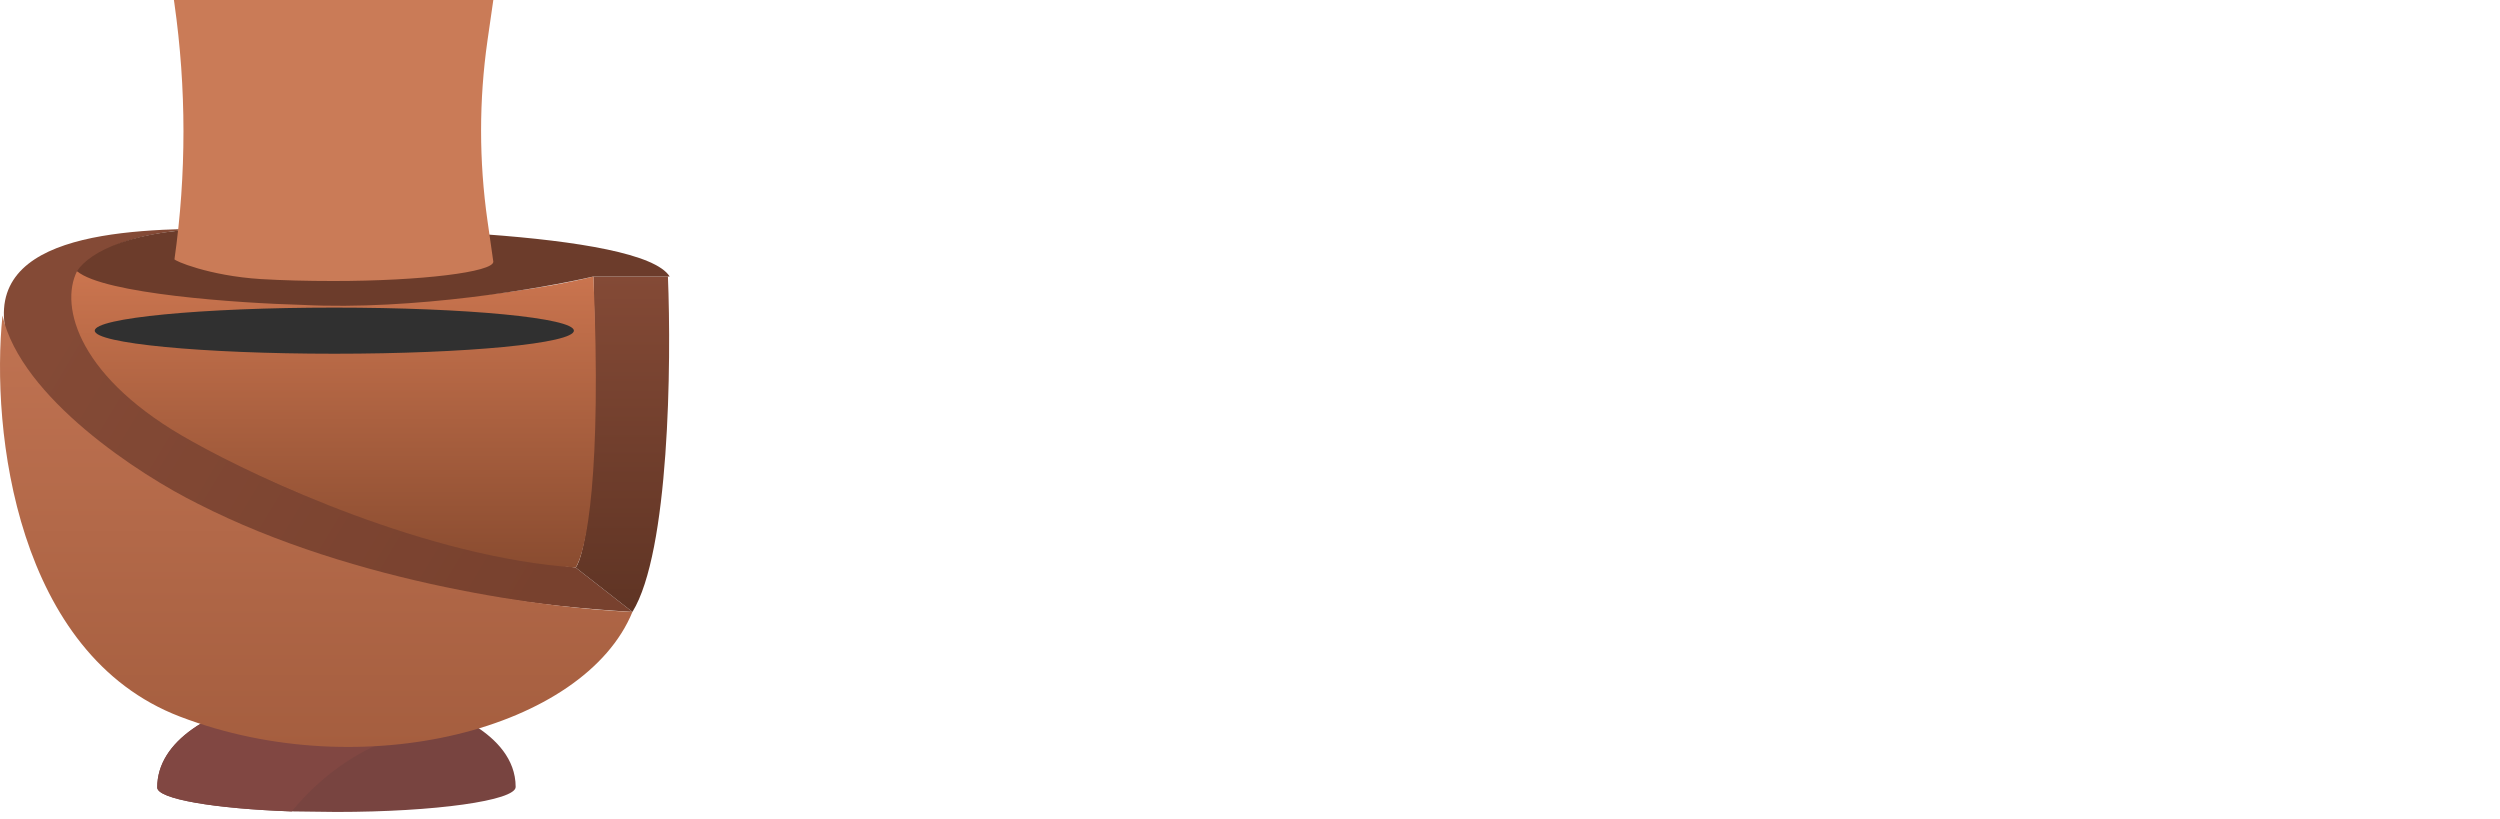 <svg width="238" height="78" viewBox="0 0 238 78" fill="none" xmlns="http://www.w3.org/2000/svg">
<path d="M49.091 74.918C49.091 76.212 41.437 77.298 32.03 77.298C30.555 77.298 29.12 77.246 27.765 77.246C20.39 76.988 14.969 76.056 14.969 74.97C14.969 66.122 35.458 62.656 45.344 69.175C47.177 70.365 49.091 72.228 49.091 74.918Z" fill="#784440"/>
<path d="M45.344 69.123C40.8 68.968 33.744 70.055 27.765 77.247C20.39 76.988 14.969 76.057 14.969 74.97C14.929 66.123 35.418 62.656 45.344 69.123Z" fill="#814742"/>
<path d="M0.912 32.912C-2.601 22.236 11.724 21.763 21.184 21.763C9.967 21.763 7.163 25.536 6.994 27.338C7.501 41.359 37.402 51.833 54.802 54.029L60.208 58.252C22.198 56.056 4.854 40.289 0.912 32.912Z" fill="url(#paint0_linear_140_210)"/>
<path d="M17.129 68.219C1.587 62.273 -0.89 41.078 0.236 30.041C1.993 37.879 13.356 45.245 18.819 47.947C33.879 55.651 52.742 57.971 60.207 58.252C55.646 69.402 34.529 74.877 17.129 68.219Z" fill="url(#paint1_linear_140_210)"/>
<path d="M56.491 26.324C57.032 46.055 55.646 53.015 54.802 54.029L60.208 58.252C63.721 52.576 63.924 34.602 63.586 26.324H56.491Z" fill="url(#paint2_linear_140_210)"/>
<path d="M18.313 42.035C7.501 36.088 5.643 29.196 7.332 25.817C27.063 30.818 48.27 28.408 56.492 26.324C57.302 45.109 55.816 52.509 54.802 54.029C40.747 53.083 24.619 45.582 18.313 42.035Z" fill="url(#paint3_linear_140_210)"/>
<path d="M63.754 26.324C61.051 21.999 34.135 21.481 21.014 21.763C12.77 21.763 8.513 23.959 7.331 25.817C9.898 27.98 22.647 28.858 28.785 29.027C39.327 29.568 51.648 27.45 56.49 26.324H63.754Z" fill="#6C3C2B"/>
<g filter="url(#filter0_i_140_210)">
<ellipse cx="31.827" cy="25.479" rx="22.806" ry="2.196" fill="#303030"/>
</g>
<path d="M46.408 3.857C45.597 9.542 45.596 15.313 46.406 20.998L46.964 24.915C46.964 25.895 40.126 26.752 31.732 26.752C29.23 26.752 26.896 26.691 24.839 26.568C19.891 26.262 16.5 24.793 16.611 24.671C17.755 16.59 17.751 8.388 16.6 0.308L16.556 0H46.964L46.408 3.857Z" fill="#CA7B57"/>
<path d="M90.114 45.49H99.731C104.944 45.49 108.009 42.686 108.009 38.426C108.009 35.95 106.917 33.801 103.747 32.527C103.359 32.381 103.183 31.798 103.676 31.616C105.896 30.742 107.199 29.031 107.199 26.445C107.199 22.294 103.5 20 98.991 20H90.114C88.775 20 88 20.874 88 21.93C88 22.331 88.106 22.731 88.352 23.132C88.951 24.151 89.303 25.317 89.303 27.101V38.389C89.303 40.174 88.951 41.339 88.352 42.358C88.106 42.759 88 43.16 88 43.56C88 44.616 88.775 45.49 90.114 45.49ZM96.138 29.978C95.574 29.978 95.222 29.613 95.222 29.031V25.317C95.222 24.734 95.539 24.37 96.138 24.37H98.181C99.801 24.37 100.964 25.353 100.964 27.174C100.964 28.994 99.801 29.978 98.181 29.978H96.138ZM96.138 41.12C95.574 41.12 95.222 40.793 95.222 40.174V35.294C95.222 34.712 95.574 34.347 96.138 34.347H98.533C100.506 34.347 101.809 35.658 101.809 37.734C101.809 39.809 100.506 41.12 98.533 41.12H96.138Z" fill="white"/>
<path d="M118.9 46C123.867 46 127.954 42.249 127.954 36.168C127.954 30.087 123.973 26.409 118.9 26.409C113.933 26.409 109.847 30.087 109.847 36.168C109.847 42.249 113.828 46 118.9 46ZM119.182 41.594C116.822 41.594 115.519 38.754 115.519 35.148C115.519 32.272 116.787 30.779 118.583 30.779C120.944 30.779 122.282 33.546 122.282 37.188C122.282 40.101 120.979 41.594 119.182 41.594Z" fill="white"/>
<path d="M135.805 46C138.623 46 140.807 44.216 140.807 42.213C140.807 41.303 140.385 40.829 139.751 40.829C139.011 40.829 138.518 41.266 137.637 41.266C136.932 41.266 136.474 40.756 136.474 39.882V31.471C136.474 30.997 136.721 30.742 137.179 30.742H139.222C139.997 30.742 140.455 30.269 140.455 29.468V28.193C140.455 27.392 139.997 26.919 139.222 26.919H137.25C136.756 26.919 136.474 26.628 136.474 26.118V24.843C136.474 23.714 135.523 23.059 134.502 23.714L129.429 26.919C128.76 27.356 128.478 27.72 128.478 28.521V29.468C128.478 30.269 128.936 30.742 129.711 30.742H130.134C130.591 30.742 130.838 30.997 130.838 31.471V40.392C130.838 44.143 132.917 46 135.805 46Z" fill="white"/>
<path d="M144.193 45.49H148.491C149.83 45.49 150.605 44.616 150.605 43.56C150.605 43.16 150.499 42.759 150.253 42.358C149.619 41.339 149.301 40.174 149.301 38.389V37.188C149.301 36.532 149.654 36.168 150.288 36.168H152.472C158.038 36.168 160.927 32.891 160.927 28.084C160.927 23.277 158.038 20 152.472 20H144.193C142.855 20 142.08 20.874 142.08 21.93C142.08 22.331 142.185 22.731 142.432 23.132C143.031 24.151 143.383 25.317 143.383 27.101V38.389C143.383 40.174 143.031 41.339 142.432 42.358C142.185 42.759 142.08 43.16 142.08 43.56C142.08 44.616 142.855 45.49 144.193 45.49ZM150.288 31.798C149.654 31.798 149.301 31.434 149.301 30.779V25.389C149.301 24.734 149.654 24.37 150.288 24.37H151.873C153.987 24.37 155.22 25.644 155.22 28.084C155.22 30.524 153.987 31.798 151.873 31.798H150.288Z" fill="white"/>
<path d="M170.331 46C175.298 46 179.385 42.249 179.385 36.168C179.385 30.087 175.404 26.409 170.331 26.409C165.364 26.409 161.278 30.087 161.278 36.168C161.278 42.249 165.258 46 170.331 46ZM170.613 41.594C168.253 41.594 166.949 38.754 166.949 35.148C166.949 32.272 168.218 30.779 170.014 30.779C172.374 30.779 173.713 33.546 173.713 37.188C173.713 40.101 172.41 41.594 170.613 41.594Z" fill="white"/>
<path d="M187.236 46C190.054 46 192.238 44.216 192.238 42.213C192.238 41.303 191.816 40.829 191.182 40.829C190.442 40.829 189.949 41.266 189.068 41.266C188.363 41.266 187.905 40.756 187.905 39.882V31.471C187.905 30.997 188.152 30.742 188.61 30.742H190.653C191.428 30.742 191.886 30.269 191.886 29.468V28.193C191.886 27.392 191.428 26.919 190.653 26.919H188.68C188.187 26.919 187.905 26.628 187.905 26.118V24.843C187.905 23.714 186.954 23.059 185.933 23.714L180.86 26.919C180.191 27.356 179.909 27.72 179.909 28.521V29.468C179.909 30.269 180.367 30.742 181.142 30.742H181.564C182.022 30.742 182.269 30.997 182.269 31.471V40.392C182.269 44.143 184.347 46 187.236 46Z" fill="white"/>
<path d="M200.274 46C203.093 46 205.277 44.216 205.277 42.213C205.277 41.303 204.854 40.829 204.22 40.829C203.48 40.829 202.987 41.266 202.106 41.266C201.402 41.266 200.944 40.756 200.944 39.882V31.471C200.944 30.997 201.19 30.742 201.648 30.742H203.691C204.466 30.742 204.924 30.269 204.924 29.468V28.193C204.924 27.392 204.466 26.919 203.691 26.919H201.719C201.225 26.919 200.944 26.628 200.944 26.118V24.843C200.944 23.714 199.993 23.059 198.971 23.714L193.898 26.919C193.229 27.356 192.947 27.72 192.947 28.521V29.468C192.947 30.269 193.405 30.742 194.18 30.742H194.603C195.061 30.742 195.307 30.997 195.307 31.471V40.392C195.307 44.143 197.386 46 200.274 46Z" fill="white"/>
<path d="M214.675 46C218.445 46 220.734 44.07 222.073 41.412C222.848 39.846 221.263 38.426 219.642 39.737C218.515 40.647 217.212 41.303 215.591 41.303C213.548 41.303 211.928 39.7 211.54 37.807C211.47 37.406 211.646 37.188 211.998 37.188H221.228C222.355 37.188 222.989 36.642 222.989 35.076C222.989 30.451 220.241 26.409 214.816 26.409C209.25 26.409 205.622 30.706 205.622 36.168C205.622 42.249 209.25 46 214.675 46ZM212.104 33.692C211.716 33.692 211.54 33.437 211.681 33.073C212.245 31.58 213.337 30.742 214.71 30.742C216.225 30.742 217.282 31.58 217.423 32.891C217.493 33.401 217.247 33.692 216.789 33.692H212.104Z" fill="white"/>
<path d="M226.058 45.49H229.651C230.919 45.49 231.483 44.725 231.13 43.451C230.849 42.431 230.672 41.594 230.672 40.028V34.966C230.672 33 231.201 31.653 232.117 31.653C233.174 31.653 233.279 33.947 235.217 33.947C238.81 33.947 239.092 26.409 235.076 26.409C233.491 26.409 232.539 27.21 231.377 28.703C230.954 29.249 230.672 28.958 230.672 28.521V28.048C230.672 26.809 230.003 26.154 228.418 26.482L225.67 27.028C224.719 27.21 224.226 28.266 224.578 29.14C224.789 29.65 225.036 30.415 225.036 31.398V40.028C225.036 41.594 224.86 42.431 224.578 43.451C224.226 44.725 224.789 45.49 226.058 45.49Z" fill="white"/>
<path d="M88.991 54.406V61.785H88V54.406H88.991ZM92.123 57.725V58.526H88.775V57.725H92.123ZM92.631 54.406V55.206H88.775V54.406H92.631Z" fill="white"/>
<path d="M93.304 59.104V58.987C93.304 58.592 93.362 58.225 93.478 57.888C93.595 57.546 93.763 57.251 93.982 57.001C94.201 56.747 94.466 56.551 94.777 56.413C95.089 56.271 95.438 56.2 95.825 56.2C96.215 56.2 96.566 56.271 96.877 56.413C97.192 56.551 97.459 56.747 97.678 57.001C97.901 57.251 98.07 57.546 98.187 57.888C98.303 58.225 98.361 58.592 98.361 58.987V59.104C98.361 59.499 98.303 59.866 98.187 60.204C98.07 60.542 97.901 60.837 97.678 61.091C97.459 61.341 97.194 61.537 96.882 61.679C96.574 61.817 96.225 61.886 95.835 61.886C95.445 61.886 95.094 61.817 94.782 61.679C94.471 61.537 94.204 61.341 93.982 61.091C93.763 60.837 93.595 60.542 93.478 60.204C93.362 59.866 93.304 59.499 93.304 59.104ZM94.254 58.987V59.104C94.254 59.378 94.286 59.636 94.351 59.879C94.416 60.119 94.514 60.332 94.644 60.518C94.777 60.704 94.943 60.851 95.142 60.959C95.341 61.064 95.572 61.116 95.835 61.116C96.095 61.116 96.323 61.064 96.518 60.959C96.716 60.851 96.881 60.704 97.011 60.518C97.141 60.332 97.239 60.119 97.303 59.879C97.372 59.636 97.406 59.378 97.406 59.104V58.987C97.406 58.717 97.372 58.462 97.303 58.222C97.239 57.979 97.139 57.764 97.006 57.578C96.876 57.389 96.711 57.24 96.513 57.132C96.318 57.024 96.088 56.97 95.825 56.97C95.565 56.97 95.335 57.024 95.137 57.132C94.942 57.24 94.777 57.389 94.644 57.578C94.514 57.764 94.416 57.979 94.351 58.222C94.286 58.462 94.254 58.717 94.254 58.987Z" fill="white"/>
<path d="M100.502 57.163V61.785H99.552V56.301H100.477L100.502 57.163ZM102.238 56.271L102.233 57.142C102.154 57.126 102.079 57.115 102.007 57.112C101.938 57.105 101.859 57.102 101.77 57.102C101.551 57.102 101.358 57.136 101.19 57.203C101.023 57.271 100.88 57.365 100.764 57.487C100.648 57.609 100.555 57.754 100.487 57.923C100.422 58.089 100.379 58.271 100.359 58.47L100.092 58.622C100.092 58.291 100.124 57.98 100.189 57.69C100.258 57.399 100.362 57.142 100.502 56.919C100.643 56.693 100.821 56.517 101.036 56.392C101.255 56.264 101.515 56.2 101.817 56.2C101.885 56.2 101.964 56.208 102.053 56.225C102.142 56.239 102.203 56.254 102.238 56.271Z" fill="white"/>
<path d="M104.06 57.391V61.785H103.105V56.301H104.009L104.06 57.391ZM103.865 58.835L103.424 58.82C103.427 58.445 103.477 58.099 103.573 57.781C103.668 57.46 103.811 57.181 103.999 56.945C104.187 56.708 104.422 56.526 104.702 56.397C104.983 56.266 105.308 56.2 105.678 56.2C105.938 56.2 106.177 56.237 106.397 56.311C106.616 56.382 106.806 56.495 106.966 56.651C107.127 56.806 107.252 57.006 107.341 57.249C107.43 57.492 107.475 57.786 107.475 58.131V61.785H106.525V58.176C106.525 57.889 106.475 57.659 106.376 57.487C106.28 57.315 106.143 57.19 105.965 57.112C105.787 57.031 105.578 56.99 105.339 56.99C105.058 56.99 104.824 57.039 104.635 57.137C104.447 57.235 104.297 57.37 104.184 57.543C104.071 57.715 103.989 57.913 103.937 58.136C103.889 58.355 103.865 58.589 103.865 58.835ZM107.465 58.318L106.828 58.511C106.831 58.21 106.881 57.921 106.977 57.644C107.076 57.367 107.218 57.12 107.403 56.904C107.591 56.688 107.822 56.517 108.096 56.392C108.37 56.264 108.683 56.2 109.036 56.2C109.333 56.2 109.597 56.239 109.826 56.316C110.059 56.394 110.254 56.514 110.412 56.676C110.573 56.835 110.694 57.039 110.776 57.289C110.858 57.539 110.899 57.837 110.899 58.181V61.785H109.944V58.171C109.944 57.864 109.895 57.626 109.796 57.457C109.7 57.284 109.563 57.164 109.385 57.097C109.21 57.026 109.001 56.99 108.758 56.99C108.55 56.99 108.365 57.026 108.204 57.097C108.043 57.168 107.908 57.266 107.798 57.391C107.689 57.512 107.605 57.653 107.547 57.812C107.492 57.97 107.465 58.139 107.465 58.318Z" fill="white"/>
<path d="M116.506 61.217L118.052 56.301H119.068L116.84 62.632C116.789 62.767 116.72 62.912 116.635 63.067C116.552 63.226 116.446 63.377 116.316 63.519C116.186 63.66 116.029 63.775 115.844 63.863C115.662 63.954 115.445 64 115.192 64C115.116 64 115.021 63.99 114.904 63.97C114.788 63.949 114.706 63.932 114.658 63.919L114.653 63.159C114.68 63.162 114.723 63.165 114.781 63.169C114.843 63.175 114.885 63.179 114.909 63.179C115.125 63.179 115.308 63.15 115.459 63.093C115.609 63.039 115.736 62.946 115.839 62.814C115.945 62.686 116.036 62.508 116.111 62.282L116.506 61.217ZM115.371 56.301L116.814 60.559L117.061 61.547L116.378 61.892L114.334 56.301H115.371Z" fill="white"/>
<path d="M119.592 59.104V58.987C119.592 58.592 119.65 58.225 119.767 57.888C119.883 57.546 120.051 57.251 120.27 57.001C120.489 56.747 120.754 56.551 121.066 56.413C121.377 56.271 121.726 56.2 122.113 56.2C122.503 56.2 122.854 56.271 123.166 56.413C123.48 56.551 123.747 56.747 123.966 57.001C124.189 57.251 124.358 57.546 124.475 57.888C124.591 58.225 124.649 58.592 124.649 58.987V59.104C124.649 59.499 124.591 59.866 124.475 60.204C124.358 60.542 124.189 60.837 123.966 61.091C123.747 61.341 123.482 61.537 123.171 61.679C122.863 61.817 122.513 61.886 122.123 61.886C121.733 61.886 121.382 61.817 121.071 61.679C120.759 61.537 120.492 61.341 120.27 61.091C120.051 60.837 119.883 60.542 119.767 60.204C119.65 59.866 119.592 59.499 119.592 59.104ZM120.542 58.987V59.104C120.542 59.378 120.574 59.636 120.639 59.879C120.704 60.119 120.802 60.332 120.932 60.518C121.066 60.704 121.232 60.851 121.43 60.959C121.629 61.064 121.86 61.116 122.123 61.116C122.383 61.116 122.611 61.064 122.806 60.959C123.005 60.851 123.169 60.704 123.299 60.518C123.429 60.332 123.527 60.119 123.592 59.879C123.66 59.636 123.694 59.378 123.694 59.104V58.987C123.694 58.717 123.66 58.462 123.592 58.222C123.527 57.979 123.427 57.764 123.294 57.578C123.164 57.389 122.999 57.24 122.801 57.132C122.606 57.024 122.377 56.97 122.113 56.97C121.853 56.97 121.623 57.024 121.425 57.132C121.23 57.24 121.066 57.389 120.932 57.578C120.802 57.764 120.704 57.979 120.639 58.222C120.574 58.462 120.542 58.717 120.542 58.987Z" fill="white"/>
<path d="M129.24 60.518V56.301H130.195V61.785H129.286L129.24 60.518ZM129.419 59.362L129.815 59.352C129.815 59.717 129.775 60.055 129.696 60.366C129.621 60.673 129.498 60.94 129.327 61.167C129.156 61.393 128.931 61.571 128.654 61.699C128.377 61.824 128.04 61.886 127.643 61.886C127.372 61.886 127.124 61.848 126.898 61.77C126.676 61.692 126.484 61.572 126.323 61.41C126.162 61.248 126.037 61.037 125.948 60.776C125.863 60.516 125.82 60.204 125.82 59.839V56.301H126.77V59.849C126.77 60.096 126.797 60.3 126.852 60.462C126.91 60.621 126.987 60.748 127.083 60.842C127.182 60.934 127.292 60.998 127.412 61.035C127.535 61.072 127.662 61.091 127.792 61.091C128.196 61.091 128.516 61.015 128.752 60.863C128.988 60.707 129.157 60.499 129.26 60.239C129.366 59.976 129.419 59.683 129.419 59.362Z" fill="white"/>
<path d="M132.592 57.163V61.785H131.642V56.301H132.567L132.592 57.163ZM134.328 56.271L134.323 57.142C134.244 57.126 134.169 57.115 134.097 57.112C134.028 57.105 133.949 57.102 133.86 57.102C133.641 57.102 133.448 57.136 133.28 57.203C133.113 57.271 132.971 57.365 132.854 57.487C132.738 57.609 132.645 57.754 132.577 57.923C132.512 58.089 132.469 58.271 132.449 58.47L132.182 58.622C132.182 58.291 132.214 57.98 132.279 57.69C132.348 57.399 132.452 57.142 132.592 56.919C132.733 56.693 132.911 56.517 133.126 56.392C133.345 56.264 133.605 56.2 133.907 56.2C133.975 56.2 134.054 56.208 134.143 56.225C134.232 56.239 134.293 56.254 134.328 56.271Z" fill="white"/>
<path d="M137.809 54H138.764V60.721L138.682 61.785H137.809V54ZM142.517 58.998V59.104C142.517 59.503 142.469 59.873 142.373 60.214C142.277 60.552 142.137 60.846 141.952 61.096C141.767 61.346 141.542 61.54 141.275 61.679C141.008 61.817 140.701 61.886 140.355 61.886C140.003 61.886 139.693 61.827 139.426 61.709C139.163 61.587 138.94 61.413 138.759 61.187C138.577 60.961 138.432 60.687 138.322 60.366C138.216 60.045 138.143 59.683 138.101 59.281V58.815C138.143 58.41 138.216 58.046 138.322 57.725C138.432 57.404 138.577 57.131 138.759 56.904C138.94 56.674 139.163 56.5 139.426 56.382C139.69 56.261 139.996 56.2 140.345 56.2C140.694 56.2 141.004 56.267 141.275 56.402C141.545 56.534 141.771 56.723 141.952 56.97C142.137 57.217 142.277 57.512 142.373 57.857C142.469 58.198 142.517 58.578 142.517 58.998ZM141.562 59.104V58.998C141.562 58.724 141.536 58.467 141.485 58.227C141.434 57.984 141.352 57.771 141.239 57.588C141.126 57.403 140.977 57.257 140.792 57.153C140.607 57.044 140.379 56.99 140.109 56.99C139.869 56.99 139.661 57.031 139.483 57.112C139.308 57.193 139.159 57.303 139.036 57.441C138.913 57.577 138.812 57.732 138.733 57.908C138.658 58.08 138.601 58.259 138.564 58.445V59.666C138.618 59.903 138.707 60.131 138.831 60.351C138.957 60.567 139.125 60.744 139.334 60.883C139.546 61.022 139.808 61.091 140.119 61.091C140.376 61.091 140.595 61.04 140.777 60.939C140.961 60.834 141.11 60.69 141.223 60.508C141.34 60.325 141.425 60.114 141.48 59.874C141.535 59.634 141.562 59.378 141.562 59.104Z" fill="white"/>
<path d="M143.467 59.104V58.987C143.467 58.592 143.525 58.225 143.641 57.888C143.758 57.546 143.926 57.251 144.145 57.001C144.364 56.747 144.629 56.551 144.941 56.413C145.252 56.271 145.601 56.2 145.988 56.2C146.378 56.2 146.729 56.271 147.04 56.413C147.355 56.551 147.622 56.747 147.841 57.001C148.064 57.251 148.233 57.546 148.35 57.888C148.466 58.225 148.524 58.592 148.524 58.987V59.104C148.524 59.499 148.466 59.866 148.35 60.204C148.233 60.542 148.064 60.837 147.841 61.091C147.622 61.341 147.357 61.537 147.046 61.679C146.738 61.817 146.388 61.886 145.998 61.886C145.608 61.886 145.257 61.817 144.946 61.679C144.634 61.537 144.367 61.341 144.145 61.091C143.926 60.837 143.758 60.542 143.641 60.204C143.525 59.866 143.467 59.499 143.467 59.104ZM144.417 58.987V59.104C144.417 59.378 144.449 59.636 144.514 59.879C144.579 60.119 144.677 60.332 144.807 60.518C144.941 60.704 145.107 60.851 145.305 60.959C145.504 61.064 145.735 61.116 145.998 61.116C146.258 61.116 146.486 61.064 146.681 60.959C146.88 60.851 147.044 60.704 147.174 60.518C147.304 60.332 147.402 60.119 147.467 59.879C147.535 59.636 147.569 59.378 147.569 59.104V58.987C147.569 58.717 147.535 58.462 147.467 58.222C147.402 57.979 147.302 57.764 147.169 57.578C147.039 57.389 146.874 57.24 146.676 57.132C146.481 57.024 146.251 56.97 145.988 56.97C145.728 56.97 145.498 57.024 145.3 57.132C145.105 57.24 144.941 57.389 144.807 57.578C144.677 57.764 144.579 57.979 144.514 58.222C144.449 58.462 144.417 58.717 144.417 58.987Z" fill="white"/>
<path d="M152.041 56.301V57.021H149.038V56.301H152.041ZM150.054 54.968H151.004V60.427C151.004 60.613 151.033 60.753 151.092 60.847C151.15 60.942 151.225 61.005 151.317 61.035C151.41 61.065 151.509 61.081 151.615 61.081C151.694 61.081 151.776 61.074 151.862 61.06C151.951 61.043 152.017 61.03 152.062 61.02L152.067 61.785C151.992 61.809 151.892 61.831 151.769 61.851C151.649 61.875 151.504 61.886 151.333 61.886C151.1 61.886 150.886 61.841 150.691 61.75C150.496 61.658 150.34 61.506 150.224 61.294C150.111 61.077 150.054 60.787 150.054 60.422V54.968Z" fill="white"/>
<path d="M156.39 60.331C156.39 60.195 156.359 60.07 156.298 59.955C156.24 59.837 156.118 59.731 155.933 59.636C155.752 59.538 155.478 59.454 155.112 59.383C154.804 59.319 154.525 59.242 154.275 59.155C154.028 59.067 153.818 58.96 153.643 58.835C153.472 58.71 153.34 58.563 153.248 58.394C153.156 58.225 153.109 58.028 153.109 57.801C153.109 57.585 153.157 57.381 153.253 57.188C153.352 56.995 153.491 56.825 153.669 56.676C153.85 56.528 154.068 56.411 154.321 56.326C154.574 56.242 154.857 56.2 155.168 56.2C155.613 56.2 155.993 56.277 156.308 56.433C156.623 56.588 156.864 56.796 157.032 57.056C157.2 57.313 157.284 57.599 157.284 57.913H156.334C156.334 57.761 156.288 57.614 156.195 57.472C156.106 57.327 155.974 57.207 155.8 57.112C155.629 57.017 155.418 56.97 155.168 56.97C154.905 56.97 154.691 57.011 154.526 57.092C154.366 57.169 154.247 57.269 154.172 57.391C154.1 57.512 154.064 57.641 154.064 57.776C154.064 57.877 154.081 57.969 154.116 58.05C154.153 58.127 154.218 58.2 154.311 58.268C154.403 58.332 154.533 58.393 154.701 58.45C154.869 58.508 155.083 58.565 155.343 58.622C155.798 58.724 156.173 58.845 156.467 58.987C156.762 59.129 156.981 59.303 157.124 59.509C157.268 59.715 157.34 59.965 157.34 60.26C157.34 60.499 157.289 60.719 157.186 60.918C157.087 61.118 156.941 61.29 156.75 61.435C156.561 61.577 156.335 61.689 156.072 61.77C155.812 61.848 155.519 61.886 155.194 61.886C154.704 61.886 154.29 61.8 153.951 61.628C153.613 61.456 153.356 61.233 153.181 60.959C153.007 60.685 152.919 60.396 152.919 60.092H153.874C153.888 60.349 153.963 60.553 154.1 60.706C154.237 60.854 154.405 60.961 154.603 61.025C154.802 61.086 154.999 61.116 155.194 61.116C155.454 61.116 155.671 61.082 155.846 61.015C156.024 60.947 156.159 60.854 156.252 60.736C156.344 60.618 156.39 60.483 156.39 60.331Z" fill="white"/>
<path d="M162.603 60.812L164.03 56.301H164.657L164.533 57.198L163.08 61.785H162.469L162.603 60.812ZM161.643 56.301L162.86 60.863L162.947 61.785H162.305L160.693 56.301H161.643ZM166.022 60.827L167.183 56.301H168.127L166.515 61.785H165.879L166.022 60.827ZM164.795 56.301L166.192 60.736L166.351 61.785H165.745L164.251 57.188L164.128 56.301H164.795Z" fill="white"/>
<path d="M170.135 56.301V61.785H169.18V56.301H170.135ZM169.108 54.846C169.108 54.694 169.154 54.566 169.247 54.461C169.343 54.356 169.483 54.304 169.668 54.304C169.849 54.304 169.988 54.356 170.084 54.461C170.183 54.566 170.233 54.694 170.233 54.846C170.233 54.992 170.183 55.117 170.084 55.221C169.988 55.323 169.849 55.373 169.668 55.373C169.483 55.373 169.343 55.323 169.247 55.221C169.154 55.117 169.108 54.992 169.108 54.846Z" fill="white"/>
<path d="M173.986 56.301V57.021H170.982V56.301H173.986ZM171.999 54.968H172.949V60.427C172.949 60.613 172.978 60.753 173.036 60.847C173.094 60.942 173.169 61.005 173.262 61.035C173.354 61.065 173.454 61.081 173.56 61.081C173.638 61.081 173.721 61.074 173.806 61.06C173.895 61.043 173.962 61.03 174.006 61.02L174.011 61.785C173.936 61.809 173.837 61.831 173.714 61.851C173.594 61.875 173.448 61.886 173.277 61.886C173.044 61.886 172.831 61.841 172.635 61.75C172.44 61.658 172.285 61.506 172.168 61.294C172.055 61.077 171.999 60.787 171.999 60.422V54.968Z" fill="white"/>
<path d="M176.05 54V61.785H175.1V54H176.05ZM175.824 58.835L175.429 58.82C175.432 58.445 175.488 58.099 175.598 57.781C175.708 57.46 175.862 57.181 176.06 56.945C176.259 56.708 176.495 56.526 176.769 56.397C177.046 56.266 177.352 56.2 177.688 56.2C177.962 56.2 178.208 56.237 178.427 56.311C178.646 56.382 178.833 56.497 178.987 56.656C179.144 56.815 179.264 57.021 179.346 57.274C179.428 57.524 179.469 57.83 179.469 58.192V61.785H178.514V58.181C178.514 57.894 178.472 57.664 178.386 57.492C178.3 57.316 178.175 57.19 178.011 57.112C177.847 57.031 177.645 56.99 177.405 56.99C177.169 56.99 176.953 57.039 176.758 57.137C176.567 57.235 176.401 57.37 176.26 57.543C176.123 57.715 176.016 57.913 175.937 58.136C175.862 58.355 175.824 58.589 175.824 58.835Z" fill="white"/>
<path d="M185.805 61.886C185.418 61.886 185.068 61.822 184.753 61.694C184.441 61.562 184.172 61.378 183.947 61.141C183.724 60.905 183.553 60.624 183.433 60.3C183.313 59.976 183.253 59.621 183.253 59.236V59.023C183.253 58.577 183.32 58.18 183.454 57.832C183.587 57.48 183.769 57.183 183.998 56.94C184.227 56.696 184.487 56.512 184.778 56.387C185.069 56.262 185.37 56.2 185.682 56.2C186.079 56.2 186.421 56.267 186.709 56.402C187 56.538 187.238 56.727 187.423 56.97C187.607 57.21 187.744 57.494 187.833 57.822C187.922 58.146 187.967 58.501 187.967 58.886V59.307H183.818V58.541H187.017V58.47C187.003 58.227 186.952 57.99 186.863 57.761C186.777 57.531 186.64 57.342 186.452 57.193C186.264 57.044 186.007 56.97 185.682 56.97C185.466 56.97 185.268 57.016 185.086 57.107C184.905 57.195 184.749 57.327 184.619 57.502C184.489 57.678 184.388 57.892 184.316 58.146C184.244 58.399 184.208 58.692 184.208 59.023V59.236C184.208 59.496 184.244 59.741 184.316 59.971C184.392 60.197 184.499 60.396 184.64 60.569C184.783 60.741 184.956 60.876 185.158 60.974C185.364 61.072 185.596 61.121 185.857 61.121C186.192 61.121 186.476 61.054 186.709 60.918C186.942 60.783 187.145 60.602 187.32 60.376L187.895 60.827C187.775 61.006 187.623 61.177 187.438 61.339C187.253 61.501 187.025 61.633 186.755 61.734C186.488 61.836 186.171 61.886 185.805 61.886Z" fill="white"/>
<path d="M192.352 60.847V58.024C192.352 57.808 192.307 57.62 192.218 57.462C192.132 57.3 192.002 57.175 191.828 57.087C191.653 56.999 191.438 56.955 191.181 56.955C190.941 56.955 190.731 56.995 190.549 57.077C190.371 57.158 190.231 57.264 190.128 57.396C190.029 57.528 189.979 57.669 189.979 57.822H189.03C189.03 57.626 189.081 57.431 189.184 57.239C189.286 57.046 189.434 56.872 189.625 56.717C189.82 56.558 190.053 56.433 190.323 56.342C190.597 56.247 190.902 56.2 191.237 56.2C191.641 56.2 191.997 56.267 192.305 56.402C192.617 56.538 192.86 56.742 193.034 57.016C193.212 57.286 193.301 57.626 193.301 58.035V60.589C193.301 60.771 193.317 60.966 193.348 61.172C193.382 61.378 193.431 61.555 193.497 61.704V61.785H192.506C192.458 61.677 192.42 61.533 192.393 61.354C192.365 61.172 192.352 61.003 192.352 60.847ZM192.516 58.46L192.526 59.119H191.566C191.296 59.119 191.054 59.141 190.842 59.185C190.63 59.225 190.452 59.288 190.308 59.373C190.164 59.457 190.055 59.563 189.979 59.692C189.904 59.817 189.867 59.964 189.867 60.133C189.867 60.305 189.906 60.462 189.985 60.604C190.063 60.746 190.181 60.859 190.339 60.944C190.5 61.025 190.697 61.065 190.929 61.065C191.22 61.065 191.477 61.005 191.699 60.883C191.922 60.761 192.098 60.613 192.228 60.437C192.362 60.261 192.434 60.091 192.444 59.925L192.85 60.376C192.826 60.518 192.761 60.675 192.654 60.847C192.548 61.02 192.406 61.185 192.228 61.344C192.054 61.5 191.845 61.63 191.602 61.734C191.362 61.836 191.092 61.886 190.791 61.886C190.414 61.886 190.084 61.814 189.8 61.669C189.519 61.523 189.3 61.329 189.143 61.086C188.989 60.839 188.912 60.564 188.912 60.26C188.912 59.965 188.97 59.707 189.086 59.484C189.202 59.258 189.37 59.07 189.589 58.921C189.808 58.769 190.072 58.654 190.38 58.577C190.688 58.499 191.032 58.46 191.412 58.46H192.516Z" fill="white"/>
<path d="M198.03 60.331C198.03 60.195 197.999 60.07 197.938 59.955C197.88 59.837 197.758 59.731 197.573 59.636C197.392 59.538 197.118 59.454 196.752 59.383C196.444 59.319 196.165 59.242 195.915 59.155C195.668 59.067 195.458 58.96 195.283 58.835C195.112 58.71 194.98 58.563 194.888 58.394C194.796 58.225 194.749 58.028 194.749 57.801C194.749 57.585 194.797 57.381 194.893 57.188C194.992 56.995 195.131 56.825 195.309 56.676C195.49 56.528 195.708 56.411 195.961 56.326C196.214 56.242 196.497 56.2 196.808 56.2C197.253 56.2 197.633 56.277 197.948 56.433C198.263 56.588 198.504 56.796 198.672 57.056C198.84 57.313 198.924 57.599 198.924 57.913H197.974C197.974 57.761 197.928 57.614 197.835 57.472C197.746 57.327 197.614 57.207 197.44 57.112C197.269 57.017 197.058 56.97 196.808 56.97C196.545 56.97 196.331 57.011 196.166 57.092C196.006 57.169 195.887 57.269 195.812 57.391C195.74 57.512 195.704 57.641 195.704 57.776C195.704 57.877 195.721 57.969 195.756 58.05C195.793 58.127 195.858 58.2 195.951 58.268C196.043 58.332 196.173 58.393 196.341 58.45C196.509 58.508 196.723 58.565 196.983 58.622C197.438 58.724 197.813 58.845 198.107 58.987C198.402 59.129 198.621 59.303 198.764 59.509C198.908 59.715 198.98 59.965 198.98 60.26C198.98 60.499 198.929 60.719 198.826 60.918C198.727 61.118 198.581 61.29 198.39 61.435C198.201 61.577 197.975 61.689 197.712 61.77C197.452 61.848 197.159 61.886 196.834 61.886C196.344 61.886 195.93 61.8 195.591 61.628C195.252 61.456 194.996 61.233 194.821 60.959C194.647 60.685 194.559 60.396 194.559 60.092H195.514C195.528 60.349 195.603 60.553 195.74 60.706C195.877 60.854 196.045 60.961 196.243 61.025C196.442 61.086 196.639 61.116 196.834 61.116C197.094 61.116 197.311 61.082 197.486 61.015C197.664 60.947 197.799 60.854 197.892 60.736C197.984 60.618 198.03 60.483 198.03 60.331Z" fill="white"/>
<path d="M202.533 61.886C202.146 61.886 201.795 61.822 201.481 61.694C201.169 61.562 200.9 61.378 200.674 61.141C200.452 60.905 200.281 60.624 200.161 60.3C200.041 59.976 199.981 59.621 199.981 59.236V59.023C199.981 58.577 200.048 58.18 200.182 57.832C200.315 57.48 200.496 57.183 200.726 56.94C200.955 56.696 201.215 56.512 201.506 56.387C201.797 56.262 202.098 56.2 202.41 56.2C202.807 56.2 203.149 56.267 203.437 56.402C203.728 56.538 203.966 56.727 204.15 56.97C204.335 57.21 204.472 57.494 204.561 57.822C204.65 58.146 204.695 58.501 204.695 58.886V59.307H200.546V58.541H203.745V58.47C203.731 58.227 203.68 57.99 203.591 57.761C203.505 57.531 203.368 57.342 203.18 57.193C202.992 57.044 202.735 56.97 202.41 56.97C202.194 56.97 201.996 57.016 201.814 57.107C201.633 57.195 201.477 57.327 201.347 57.502C201.217 57.678 201.116 57.892 201.044 58.146C200.972 58.399 200.936 58.692 200.936 59.023V59.236C200.936 59.496 200.972 59.741 201.044 59.971C201.119 60.197 201.227 60.396 201.368 60.569C201.511 60.741 201.684 60.876 201.886 60.974C202.092 61.072 202.324 61.121 202.584 61.121C202.92 61.121 203.204 61.054 203.437 60.918C203.669 60.783 203.873 60.602 204.048 60.376L204.623 60.827C204.503 61.006 204.351 61.177 204.166 61.339C203.981 61.501 203.753 61.633 203.483 61.734C203.216 61.836 202.899 61.886 202.533 61.886Z" fill="white"/>
<path d="M205.819 61.288C205.819 61.13 205.869 60.996 205.968 60.888C206.071 60.776 206.218 60.721 206.41 60.721C206.601 60.721 206.747 60.776 206.846 60.888C206.949 60.996 207 61.13 207 61.288C207 61.444 206.949 61.576 206.846 61.684C206.747 61.792 206.601 61.846 206.41 61.846C206.218 61.846 206.071 61.792 205.968 61.684C205.869 61.576 205.819 61.444 205.819 61.288Z" fill="white"/>
<defs>
<filter id="filter0_i_140_210" x="9.021" y="23.283" width="45.612" height="4.392" filterUnits="userSpaceOnUse" color-interpolation-filters="sRGB">
<feFlood flood-opacity="0" result="BackgroundImageFix"/>
<feBlend mode="normal" in="SourceGraphic" in2="BackgroundImageFix" result="shape"/>
<feColorMatrix in="SourceAlpha" type="matrix" values="0 0 0 0 0 0 0 0 0 0 0 0 0 0 0 0 0 0 127 0" result="hardAlpha"/>
<feOffset dy="6"/>
<feComposite in2="hardAlpha" operator="arithmetic" k2="-1" k3="1"/>
<feColorMatrix type="matrix" values="0 0 0 0 0 0 0 0 0 0 0 0 0 0 0 0 0 0 0.25 0"/>
<feBlend mode="normal" in2="shape" result="effect1_innerShadow_140_210"/>
</filter>
<linearGradient id="paint0_linear_140_210" x1="6.082" y1="29.471" x2="51.863" y2="56.838" gradientUnits="userSpaceOnUse">
<stop stop-color="#844A36"/>
<stop offset="1" stop-color="#78412E"/>
</linearGradient>
<linearGradient id="paint1_linear_140_210" x1="30.104" y1="30.041" x2="30.104" y2="71.11" gradientUnits="userSpaceOnUse">
<stop stop-color="#C07352"/>
<stop offset="1" stop-color="#A55E3F"/>
</linearGradient>
<linearGradient id="paint2_linear_140_210" x1="59.252" y1="26.324" x2="59.252" y2="58.252" gradientUnits="userSpaceOnUse">
<stop stop-color="#844A36"/>
<stop offset="1" stop-color="#5F3424"/>
</linearGradient>
<linearGradient id="paint3_linear_140_210" x1="31.756" y1="25.817" x2="31.756" y2="54.029" gradientUnits="userSpaceOnUse">
<stop stop-color="#CB754F"/>
<stop offset="1" stop-color="#8A4C30"/>
</linearGradient>
</defs>
</svg>
